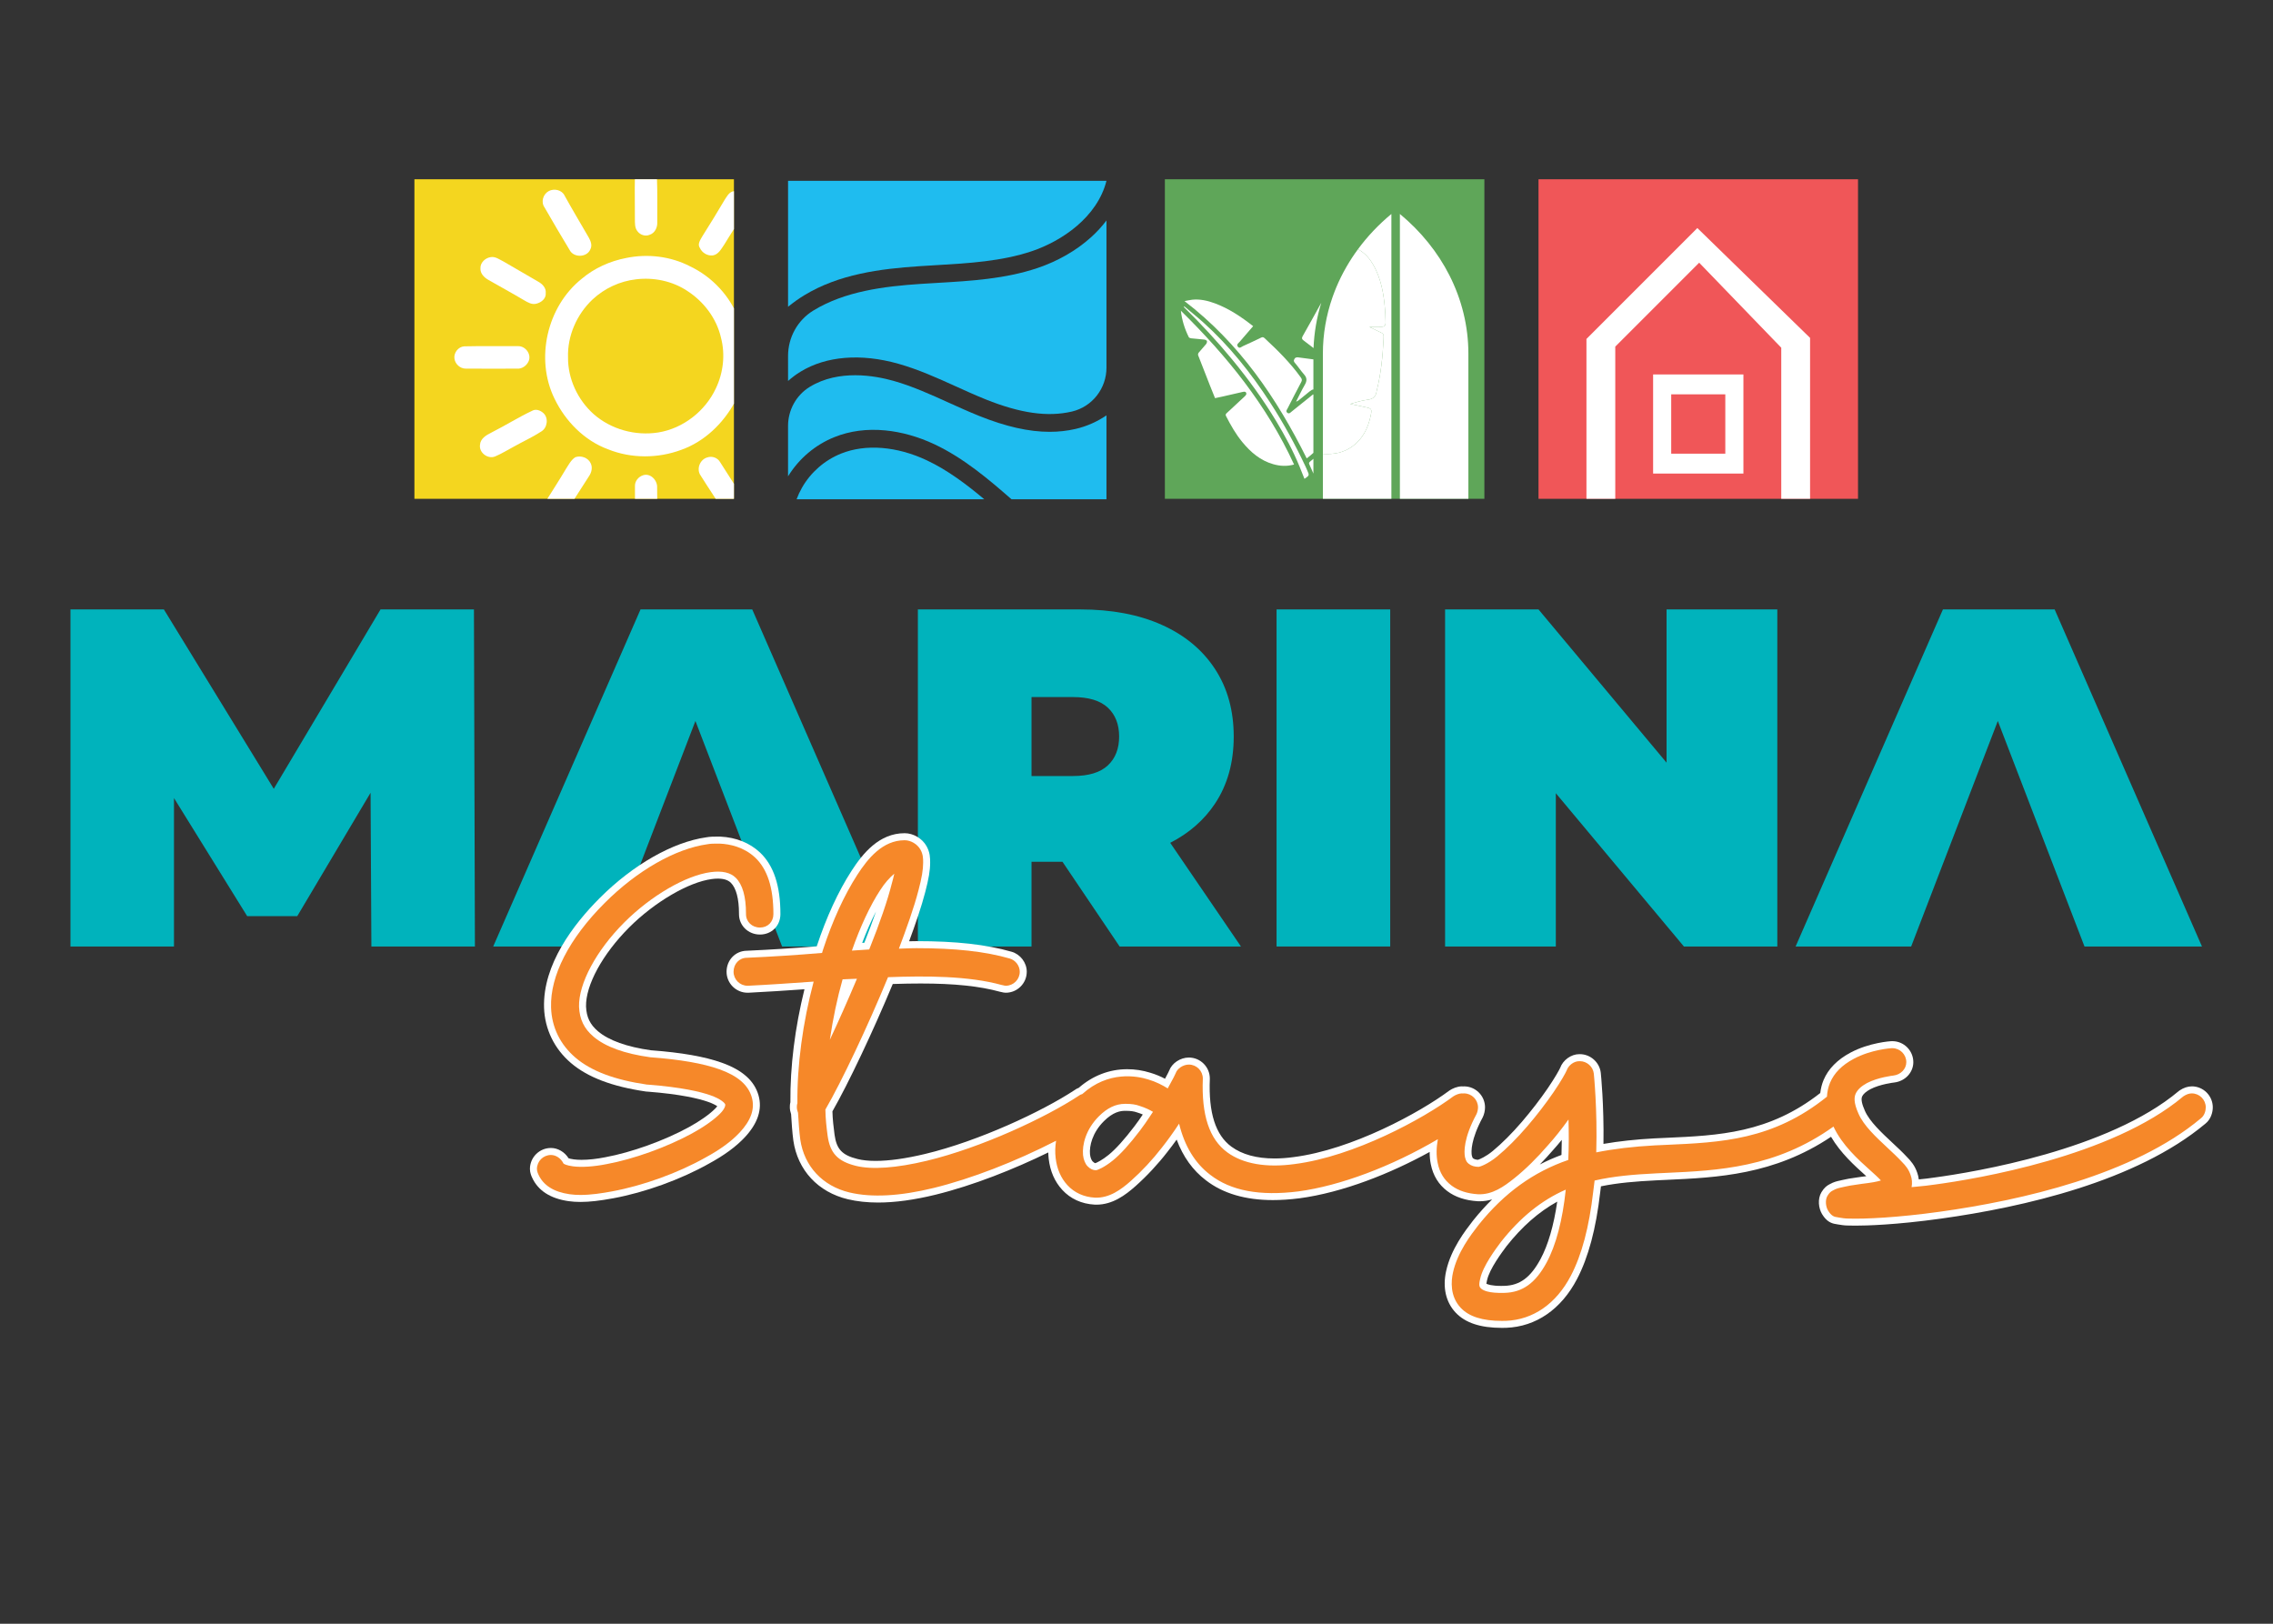 <?xml version="1.0" encoding="UTF-8" standalone="no"?>
<!-- Created with Inkscape (http://www.inkscape.org/) -->

<svg
   version="1.1"
   id="svg2"
   width="793.701"
   height="566.929"
   viewBox="0 0 793.701 566.929"
   sodipodi:docname="MARINA STAYS FINAL LOGO.ai"
   xmlns:inkscape="http://www.inkscape.org/namespaces/inkscape"
   xmlns:sodipodi="http://sodipodi.sourceforge.net/DTD/sodipodi-0.dtd"
   xmlns="http://www.w3.org/2000/svg"
   xmlns:svg="http://www.w3.org/2000/svg">
  <rect x="0" y="0" width="793.701" height="566.929" fill="#333333" stroke="none"/>
  <defs
     id="defs6">
    <clipPath
       clipPathUnits="userSpaceOnUse"
       id="clipPath24">
      <path
         d="M 0,425.197 H 595.276 V 0 H 0 Z"
         id="path22" />
    </clipPath>
    <clipPath
       clipPathUnits="userSpaceOnUse"
       id="clipPath56">
      <path
         d="m 305.143,294.651 h 83.697 v 83.697 h -83.697 z"
         id="path54" />
    </clipPath>
    <clipPath
       clipPathUnits="userSpaceOnUse"
       id="clipPath104">
      <path
         d="M 0,425.197 H 595.276 V 0 H 0 Z"
         id="path102" />
    </clipPath>
    <clipPath
       clipPathUnits="userSpaceOnUse"
       id="clipPath114">
      <path
         d="m 108.558,294.651 h 83.698 v 83.697 h -83.698 z"
         id="path112" />
    </clipPath>
    <clipPath
       clipPathUnits="userSpaceOnUse"
       id="clipPath174">
      <path
         d="M 0,425.197 H 595.276 V 0 H 0 Z"
         id="path172" />
    </clipPath>
  </defs>
  <sodipodi:namedview
     id="namedview4"
     pagecolor="#ffffff"
     bordercolor="#000000"
     borderopacity="0.25"
     inkscape:showpageshadow="2"
     inkscape:pageopacity="0.0"
     inkscape:pagecheckerboard="0"
     inkscape:deskcolor="#d1d1d1" />
  <g
     id="g8"
     inkscape:groupmode="layer"
     inkscape:label="MARINA STAYS FINAL LOGO"
     transform="matrix(1.333,0,0,-1.333,0,566.929)">
    <g
       id="g10"
       transform="translate(99.683,265.679)">
      <path
         d="M 0,0 -27.965,-46.988 -56.756,0 h -24.47 v -88.288 h 27.117 v 38.882 l 19.175,-30.936 h 13.116 l 19.208,32.323 0.213,-40.269 h 27.12 L 24.469,0 Z"
         style="fill:#00b3bc;fill-opacity:1;fill-rule:nonzero;stroke:none"
         id="path12" />
    </g>
    <g
       id="g14"
       transform="translate(167.792,265.679)">
      <path
         d="m 0,0 -38.595,-88.288 h 30.273 l 22.7,59.067 22.703,-59.067 H 67.855 L 29.26,0 Z"
         style="fill:#00b3bc;fill-opacity:1;fill-rule:nonzero;stroke:none"
         id="path16" />
    </g>
    <g
       id="g18">
      <g
         id="g20"
         clip-path="url(#clipPath24)">
        <g
           id="g26"
           transform="translate(290.2,239.95)">
          <path
             d="m 0,0 c 1.976,-1.851 2.962,-4.373 2.962,-7.567 0,-3.198 -0.986,-5.72 -2.962,-7.567 -1.976,-1.851 -5.026,-2.777 -9.145,-2.777 H -19.99 V 2.773 H -9.145 C -5.026,2.773 -1.976,1.847 0,0 m 28.061,-25.163 c 3.281,4.919 4.92,10.783 4.92,17.596 0,6.808 -1.639,12.714 -4.92,17.717 C 24.784,15.153 20.138,19 14.125,21.693 8.113,24.382 0.986,25.729 -7.252,25.729 H -49.758 V -62.56 h 29.768 v 22.198 h 8.107 L 3.091,-62.56 h 31.783 l -18.53,27.155 c 4.948,2.532 8.855,5.945 11.717,10.242"
             style="fill:#00b3bc;fill-opacity:1;fill-rule:nonzero;stroke:none"
             id="path28" />
        </g>
        <path
           d="m 334.404,177.391 h 29.768 v 88.288 h -29.768 z"
           style="fill:#00b3bc;fill-opacity:1;fill-rule:nonzero;stroke:none"
           id="path30" />
        <g
           id="g32"
           transform="translate(436.568,225.534)">
          <path
             d="M 0,0 -33.55,40.145 H -58.019 V -48.143 H -29.01 V -7.995 L 4.54,-48.143 H 29.01 V 40.145 H 0 Z"
             style="fill:#00b3bc;fill-opacity:1;fill-rule:nonzero;stroke:none"
             id="path34" />
        </g>
        <g
           id="g36"
           transform="translate(576.818,177.391)">
          <path
             d="m 0,0 -38.595,88.288 h -29.26 L -106.45,0 h 30.273 l 22.7,59.068 L -30.773,0 Z"
             style="fill:#00b3bc;fill-opacity:1;fill-rule:nonzero;stroke:none"
             id="path38" />
        </g>
        <g
           id="g40"
           transform="translate(189.082,146.949)">
          <path
             d="m 0,0 c -4.461,1.595 -10.535,2.66 -18.563,3.26 -6.269,0.87 -11.059,2.586 -13.857,4.963 -2.106,1.79 -3.018,3.689 -3.146,6.488 -0.125,5.597 4.314,13.732 11.307,20.727 6.646,6.645 15.531,11.853 21.616,12.664 0.568,0.077 1.109,0.117 1.607,0.117 1.538,0 2.684,-0.366 3.407,-1.089 C 3.764,45.737 4.5,42.95 4.5,39.07 v -0.148 c 0,-3.001 2.416,-5.351 5.499,-5.351 3.051,0 5.351,2.301 5.351,5.351 0,7.432 -1.74,12.703 -5.336,16.129 -2.7,2.531 -6.292,3.972 -10.389,4.168 -0.044,0.002 -0.875,0.003 -0.875,0.003 -0.825,0 -1.846,0 -2.833,-0.186 -8.745,-1.233 -19.163,-7.167 -27.885,-15.89 -6.859,-6.859 -14.959,-17.413 -14.594,-28.737 0.182,-5.624 2.69,-10.773 7.063,-14.5 4.381,-3.731 10.804,-6.17 19.636,-7.455 0.135,-0.02 0.271,-0.03 0.408,-0.03 h 0.039 c 8.638,-0.67 13.335,-1.813 15.755,-2.653 1.284,-0.448 2.043,-0.87 2.47,-1.163 -0.128,-0.176 -0.314,-0.4 -0.583,-0.669 -1.511,-1.511 -4.026,-3.277 -6.901,-4.844 -6.442,-3.514 -14.999,-6.592 -21.845,-7.85 -2.225,-0.445 -4.376,-0.681 -6.221,-0.681 -0.757,0 -1.438,0.04 -2.024,0.119 -0.704,0.094 -1.137,0.21 -1.377,0.291 -1.032,1.653 -2.793,2.695 -4.623,2.695 -3.032,0 -5.498,-2.467 -5.498,-5.499 0,-0.955 0.375,-1.852 0.566,-2.246 1.559,-3.42 4.777,-5.501 9.563,-6.185 0.956,-0.136 1.998,-0.206 3.097,-0.206 2.363,0 5.023,0.298 8.625,0.965 8.321,1.541 17.666,4.924 24.96,9.027 4.053,2.195 7.144,4.457 9.451,6.918 3.439,3.668 4.656,7.371 3.618,11.006 C 8.521,-4.715 5.375,-1.918 0,0"
             style="fill:#ffffff;fill-opacity:1;fill-rule:nonzero;stroke:none"
             id="path42" />
        </g>
        <g
           id="g44"
           transform="translate(225.848,178.33)">
          <path
             d="M 0,0 C 1.138,2.994 2.363,5.779 3.627,8.244 2.761,5.728 1.737,2.976 0.573,0.039 Z m 64.55,-55.531 c -1.66,-1.347 -2.982,-1.979 -3.462,-2.162 -0.192,0.035 -0.399,0.147 -0.74,0.488 -0.174,0.174 -0.565,0.849 -0.662,1.815 -0.212,2.232 0.628,5.684 3.623,8.681 2.44,2.438 4.333,2.72 5.545,2.72 h 0.295 c 1.166,0 2.126,-0.137 2.852,-0.411 0.054,-0.019 0.108,-0.038 0.163,-0.055 0.486,-0.15 0.937,-0.318 1.345,-0.491 -0.702,-1.049 -1.392,-2.057 -2.174,-3.074 -2.689,-3.528 -4.908,-5.985 -6.785,-7.511 m 112.962,-2.511 c 1.189,1.214 2.382,2.513 3.571,3.891 0.727,0.808 1.453,1.655 2.187,2.558 -0.006,-1.282 -0.03,-2.599 -0.08,-3.944 -1.957,-0.722 -3.849,-1.556 -5.678,-2.505 m 4.564,-9.73 c -0.897,-6.235 -2.402,-11.407 -4.406,-15.101 -2.588,-4.766 -5.407,-6.846 -9.444,-6.956 -0.297,-0.009 -0.581,-0.014 -0.853,-0.014 -2.474,0 -3.508,0.391 -3.858,0.576 0.016,0.158 0.057,0.414 0.154,0.803 0.01,0.036 0.018,0.072 0.025,0.109 0.612,2.933 4.002,7.454 5.076,8.888 4.068,5.159 8.453,9.018 13.306,11.695 m 166.228,30.193 c -1.059,0 -2.136,-0.359 -3.2,-1.067 -0.087,-0.059 -0.172,-0.122 -0.253,-0.19 -18.33,-15.418 -53.49,-21.196 -63.889,-22.608 -1.41,-0.222 -2.807,-0.369 -4.17,-0.5 -0.076,0.641 -0.223,1.237 -0.412,1.753 -0.635,1.874 -1.67,3.094 -2.701,4.128 -1.144,1.236 -2.453,2.456 -3.838,3.747 -2.788,2.6 -5.948,5.545 -7.166,8.329 -0.802,1.783 -1.05,3.046 -0.735,3.754 0.287,0.644 1.017,1.289 2.13,1.897 2.576,1.349 6.206,1.76 6.251,1.765 2.871,0.321 5.036,2.613 5.036,5.334 0,3.032 -2.466,5.499 -5.498,5.499 0,0 -0.259,-0.002 -0.315,-0.005 -0.23,-0.013 -5.709,-0.363 -10.64,-2.993 -3.449,-1.841 -5.821,-4.254 -7.051,-7.174 -0.453,-1.076 -0.732,-2.225 -0.876,-3.414 -13.439,-10.532 -26.556,-11.122 -40.43,-11.739 -0.996,-0.044 -1.993,-0.088 -3.009,-0.138 -4.864,-0.262 -9.266,-0.738 -13.35,-1.446 0.157,10.248 -0.661,18.228 -0.701,18.614 -0.305,2.742 -2.713,4.891 -5.482,4.891 h -0.148 c -2.137,0 -4.271,-1.538 -5.016,-3.598 -0.204,-0.466 -1.299,-2.492 -3.243,-5.333 -1.969,-2.877 -4.309,-5.915 -6.769,-8.785 -2.549,-2.972 -5.263,-5.688 -7.643,-7.648 -1.813,-1.494 -3.382,-2.153 -3.88,-2.309 -0.817,0.04 -1.161,0.315 -1.281,0.41 -0.116,0.093 -0.171,0.138 -0.329,0.75 -0.154,0.933 -0.308,4.093 2.869,9.975 0.363,0.722 0.597,1.744 0.597,2.602 0,3.033 -2.467,5.499 -5.499,5.499 -0.075,0 -0.145,-0.015 -0.219,-0.019 -0.125,0.009 -0.25,0.019 -0.377,0.019 -1.179,0 -2.461,-0.575 -3.2,-1.068 -0.041,-0.027 -0.082,-0.057 -0.122,-0.086 -7.618,-5.682 -25.404,-15.421 -40.726,-17.373 -1.74,-0.239 -3.421,-0.36 -4.997,-0.36 -4.695,0 -8.495,1.041 -11.294,3.093 -4.164,3.053 -6.013,8.852 -5.653,17.729 0.002,0.039 0.002,0.077 0.002,0.115 0,3.032 -2.466,5.499 -5.498,5.499 -2.247,0 -4.443,-1.475 -5.165,-3.452 -0.08,-0.186 -0.328,-0.721 -1.076,-2.104 -1.118,0.586 -2.405,1.148 -3.867,1.578 -1.962,0.614 -3.987,0.925 -6.017,0.925 -4.697,0 -9.059,-1.691 -12.716,-4.878 -0.387,-0.146 -0.779,-0.342 -1.134,-0.623 -8.53,-5.602 -25.052,-13.322 -39.07,-16.686 -5.058,-1.215 -9.439,-1.83 -13.021,-1.83 -1.831,0 -3.421,0.165 -4.724,0.491 -4.027,1.007 -5.49,2.555 -6.018,6.357 -0.263,1.972 -0.508,4.066 -0.558,6.131 4.149,7.232 10.594,20.839 15.804,33.354 2.683,0.088 5.085,0.131 7.3,0.131 8.835,0 15.447,-0.689 20.809,-2.168 0.124,-0.034 0.25,-0.06 0.378,-0.077 l 0.059,-0.015 c 0.283,-0.07 0.635,-0.158 1.058,-0.158 3.032,0 5.498,2.466 5.498,5.498 0,2.379 -1.674,4.583 -3.98,5.242 -6.622,1.892 -14.536,2.773 -24.904,2.773 -0.655,0 -1.296,-0.014 -1.931,-0.033 1.631,4.412 3.225,9.019 4.228,12.907 0.907,3.449 1.278,5.673 1.278,7.677 0,1.193 0,2.677 -0.966,4.366 -1.145,2.006 -3.443,3.353 -5.718,3.353 -6.676,0 -10.948,-5.279 -13.924,-9.879 -3.449,-5.329 -6.593,-12.157 -9.096,-19.747 -5.972,-0.494 -12.134,-0.883 -18.348,-1.161 -2.965,-0.039 -5.277,-2.44 -5.277,-5.498 0,-3.032 2.467,-5.498 5.499,-5.498 0,0 0.24,10e-4 0.286,0.003 4.789,0.234 9.723,0.563 14.618,0.907 -2.497,-10.128 -3.763,-20.274 -3.683,-29.595 -0.143,-0.558 -0.143,-1.037 -0.143,-1.339 0,-0.572 0.143,-1.241 0.329,-1.796 0.143,-2.304 0.293,-4.684 0.589,-6.902 1.132,-7.766 6.473,-13.514 14.285,-15.373 2.4,-0.571 5.068,-0.861 7.931,-0.86 4.416,0 9.467,0.689 15.011,2.049 9.965,2.444 20.651,6.72 29.554,11.072 0.013,-0.567 0.044,-1.133 0.112,-1.694 0.379,-3.225 1.569,-5.949 3.538,-8.096 2.152,-2.349 5.072,-3.689 8.473,-3.877 0.162,-0.007 0.322,-0.011 0.482,-0.011 4.218,0 7.555,2.461 10.263,4.869 2.969,2.64 5.857,5.741 8.334,8.946 0.831,1.052 1.64,2.129 2.426,3.226 1.678,-4.493 4.248,-8.068 7.674,-10.666 4.43,-3.434 10.328,-5.176 17.528,-5.176 2.151,0 4.475,0.155 6.934,0.462 11.448,1.533 23.911,6.507 34.138,12.146 0.004,-1.115 0.09,-2.197 0.304,-3.232 0.592,-2.958 2.05,-5.326 4.335,-7.04 2.066,-1.549 4.72,-2.435 7.937,-2.636 0.17,-0.008 0.339,-0.011 0.506,-0.011 1.16,0 2.247,0.178 3.275,0.488 -1.679,-1.653 -3.298,-3.448 -4.863,-5.39 l -0.298,-0.383 c -1.83,-2.359 -5.64,-7.266 -6.883,-13.015 -0.951,-4.275 -0.071,-8.126 2.475,-10.842 2.536,-2.705 6.503,-4.02 12.128,-4.02 0.368,0 0.743,0.006 1.152,0.018 7.8,0.306 14.382,4.839 18.533,12.766 2.98,5.69 4.969,13.131 6.074,22.722 l 0.197,1.573 c 4.451,0.912 9.117,1.297 14.594,1.571 l 2.592,0.12 c 13.283,0.605 28.174,1.285 43.084,11.278 2.509,-4.264 6.183,-7.575 8.984,-10.085 0.087,-0.079 0.173,-0.156 0.258,-0.233 -0.463,-0.062 -0.924,-0.119 -1.36,-0.17 -0.033,-0.004 -0.066,-0.009 -0.1,-0.013 -0.504,-0.079 -0.967,-0.145 -1.397,-0.207 -1.281,-0.187 -2.292,-0.333 -3.299,-0.585 -0.266,-0.067 -0.498,-0.116 -0.711,-0.162 -0.802,-0.17 -1.633,-0.348 -2.755,-0.978 -0.67,-0.345 -1.39,-0.848 -2.127,-2.076 -1.078,-1.8 -0.742,-4.244 0.149,-5.73 1.228,-2.046 2.586,-2.487 3.692,-2.629 0.065,-0.015 0.132,-0.029 0.198,-0.04 l 0.294,-0.05 c 0.822,-0.139 1.671,-0.283 2.723,-0.283 h 0.017 c 0.561,-0.018 1.184,-0.028 1.866,-0.028 2.744,0 10.41,0.178 22.301,1.83 21.673,3.01 51.285,9.769 69.323,24.871 1.433,1.124 1.946,2.941 1.946,4.282 0,3.033 -2.467,5.499 -5.499,5.499"
             style="fill:#ffffff;fill-opacity:1;fill-rule:nonzero;stroke:none"
             id="path46" />
        </g>
        <path
           d="m 388.841,294.651 h -83.697 v 83.697 h 83.697 z"
           style="fill:#5fa659;fill-opacity:1;fill-rule:nonzero;stroke:none"
           id="path48" />
      </g>
    </g>
    <g
       id="g50">
      <g
         id="g52"
         clip-path="url(#clipPath56)">
        <g
           id="g58"
           transform="translate(358.727,339.651)">
          <path
             d="M 0,0 C 0.836,-0.399 1.676,-0.797 2.512,-1.196 3.782,-1.801 3.778,-1.801 3.708,-3.2 3.477,-7.728 3.024,-12.229 1.926,-16.644 c -0.012,-0.047 -0.027,-0.09 -0.035,-0.137 -0.172,-1.324 -0.82,-2.063 -2.239,-2.25 -1.578,-0.207 -3.129,-0.649 -4.708,-1.122 1.27,-0.265 2.536,-0.539 3.806,-0.801 1.891,-0.39 1.969,-0.476 1.555,-2.402 -0.68,-3.165 -2.063,-5.92 -4.736,-7.893 -2.332,-1.719 -4.973,-2.164 -7.759,-1.977 v 26.268 c 0,5.047 0.863,10.005 2.512,14.733 0.133,0.387 0.274,0.778 0.422,1.16 0.02,-0.003 0.043,-0.003 0.067,-0.003 -0.016,0.023 -0.032,0.043 -0.043,0.066 0.164,0.441 0.34,0.879 0.519,1.313 0.766,1.84 1.653,3.641 2.661,5.388 v 0.003 c 0.461,0.801 0.945,1.595 1.453,2.372 0.016,0.024 0.032,0.047 0.047,0.07 v 0.004 c 0.496,0.754 1.016,1.501 1.555,2.231 0.106,-0.058 0.219,-0.125 0.34,-0.195 2.133,-1.266 3.434,-3.227 4.439,-5.415 C 3.43,11.174 3.923,7.33 4.165,3.438 4.208,2.719 4.227,2 4.239,1.285 4.251,0.344 3.946,0.043 2.985,0.059 2.008,0.078 1.031,0.113 0,0"
             style="fill:#ffffff;fill-opacity:1;fill-rule:nonzero;stroke:none"
             id="path60" />
        </g>
        <g
           id="g62"
           transform="translate(349.537,348.583)">
          <path
             d="m 0,0 c -0.023,0 -0.047,0 -0.066,0.004 0.003,0.023 0.011,0.043 0.023,0.062 C -0.031,0.043 -0.016,0.023 0,0"
             style="fill:#ffffff;fill-opacity:1;fill-rule:nonzero;stroke:none"
             id="path64" />
        </g>
        <g
           id="g66"
           transform="translate(364.482,369.259)">
          <path
             d="m 0,0 v -86.389 c -6.294,1.965 -12.299,4.571 -17.945,7.748 v 15.808 c 2.786,-0.188 5.427,0.257 7.759,1.977 2.673,1.973 4.056,4.727 4.736,7.892 0.414,1.926 0.336,2.012 -1.555,2.403 -1.27,0.261 -2.536,0.535 -3.806,0.801 1.579,0.472 3.13,0.914 4.708,1.121 1.418,0.188 2.067,0.926 2.239,2.25 0.008,0.047 0.023,0.09 0.035,0.137 1.098,4.415 1.551,8.916 1.782,13.444 0.07,1.399 0.074,1.399 -1.196,2.005 -0.836,0.398 -1.676,0.797 -2.512,1.195 1.031,0.114 2.008,0.078 2.985,0.059 0.961,-0.016 1.266,0.285 1.254,1.227 -0.012,0.715 -0.031,1.434 -0.074,2.152 -0.242,3.892 -0.735,7.736 -2.384,11.331 -1.004,2.188 -2.305,4.149 -4.438,5.415 -0.121,0.07 -0.234,0.137 -0.34,0.196 C -6.286,-5.88 -3.356,-2.778 0,0"
             style="fill:#ffffff;fill-opacity:1;fill-rule:nonzero;stroke:none"
             id="path68" />
        </g>
        <g
           id="g70"
           transform="translate(326.103,321.519)">
          <path
             d="M 0,0 C 0.18,0.168 0.391,0.43 0.383,0.641 0.359,1.188 -0.031,1.254 -0.5,1.145 -2.321,0.723 -4.145,0.305 -5.97,-0.109 -6.552,-0.242 -7.138,-0.359 -7.818,-0.5 -8.26,0.602 -8.701,1.68 -9.131,2.762 c -1.043,2.653 -2.09,5.306 -3.114,7.967 -0.07,0.187 0.012,0.516 0.145,0.68 0.621,0.761 1.305,1.469 1.922,2.231 0.168,0.21 0.301,0.574 0.238,0.812 -0.05,0.18 -0.425,0.356 -0.672,0.383 -1.14,0.137 -2.289,0.207 -3.43,0.332 -0.23,0.024 -0.566,0.133 -0.652,0.305 -1.079,2.18 -1.798,4.474 -2.075,6.923 12.018,-11.811 22.516,-24.728 29.654,-40.282 -1.933,-0.535 -3.703,-0.41 -5.454,0.086 -3.391,0.962 -5.927,3.15 -8.111,5.806 -1.715,2.083 -3.036,4.411 -4.262,6.802 -0.219,0.422 0.003,0.606 0.254,0.841 C -3.122,-2.907 -1.551,-1.461 0,0"
             style="fill:#ffffff;fill-opacity:1;fill-rule:nonzero;stroke:none"
             id="path72" />
        </g>
        <g
           id="g74"
           transform="translate(340.438,303.065)">
          <path
             d="m 0,0 c -1.7,4.153 -3.817,8.095 -6.13,11.932 -3.431,5.685 -7.33,11.042 -11.549,16.168 -3.904,4.735 -8.069,9.228 -12.452,13.522 -0.067,0.066 -0.129,0.137 -0.192,0.207 0.039,0.055 0.078,0.113 0.117,0.168 1.677,-1.418 3.4,-2.79 5.033,-4.263 C -18.367,31.608 -12.721,24.505 -7.74,16.843 -4.224,11.436 -1.156,5.786 1.594,-0.043 1.739,-0.348 1.864,-0.66 1.996,-0.965 2.583,-2.282 2.583,-2.282 1.274,-3.18 0.844,-2.11 0.43,-1.051 0,0"
             style="fill:#ffffff;fill-opacity:1;fill-rule:nonzero;stroke:none"
             id="path76" />
        </g>
        <g
           id="g78"
           transform="translate(344.052,331.173)">
          <path
             d="m 0,0 v -7.881 c -0.285,-0.007 -0.598,-0.191 -1.035,-0.543 -0.93,-0.754 -1.856,-1.512 -2.786,-2.266 -0.199,-0.16 -0.418,-0.301 -0.719,-0.375 0.754,1.465 1.453,2.962 2.278,4.384 0.582,1 0.637,1.813 -0.172,2.723 -0.871,0.981 -1.594,2.098 -2.454,3.091 -0.398,0.465 -0.191,0.824 0.035,1.148 0.129,0.18 0.508,0.286 0.751,0.258 C -2.731,0.371 -1.367,0.184 0,0"
             style="fill:#ffffff;fill-opacity:1;fill-rule:nonzero;stroke:none"
             id="path80" />
        </g>
        <g
           id="g82"
           transform="translate(344.052,321.917)">
          <path
             d="m 0,0 v -15.218 c -0.52,-0.5 -1.106,-0.988 -1.754,-1.457 -7.869,15.812 -17.621,30.162 -32.007,41.192 0.774,0.14 1.399,0.305 2.036,0.367 2.051,0.207 4.008,-0.246 5.911,-0.949 3.684,-1.364 6.896,-3.525 10.026,-5.978 -1.188,-1.375 -2.356,-2.704 -3.493,-4.056 -0.309,-0.371 -0.961,-0.715 -0.508,-1.32 0.445,-0.594 0.934,-0.032 1.34,0.152 1.598,0.707 3.176,1.461 4.751,2.223 0.355,0.172 0.586,0.153 0.883,-0.121 3.45,-3.192 6.782,-6.493 9.533,-10.338 0.285,-0.398 0.348,-0.692 0.106,-1.153 -1.216,-2.285 -2.392,-4.594 -3.571,-6.903 -0.184,-0.364 -0.567,-0.778 -0.098,-1.157 0.492,-0.398 0.84,0.055 1.18,0.328 1.852,1.481 3.696,2.97 5.579,4.482 C -0.055,0.063 -0.027,0.031 0,0"
             style="fill:#ffffff;fill-opacity:1;fill-rule:nonzero;stroke:none"
             id="path84" />
        </g>
        <g
           id="g86"
           transform="translate(343.212,304.429)">
          <path
             d="M 0,0 C 0.285,0.227 0.566,0.457 0.84,0.703 V -3.176 C 0.492,-2.395 0.18,-1.594 -0.199,-0.828 -0.391,-0.449 -0.328,-0.258 0,0"
             style="fill:#ffffff;fill-opacity:1;fill-rule:nonzero;stroke:none"
             id="path88" />
        </g>
        <g
           id="g90"
           transform="translate(346.115,345.996)">
          <path
             d="m 0,0 c -1.18,-3.845 -1.868,-7.826 -2.028,-11.866 -0.867,0.676 -1.738,1.344 -2.614,2.005 -0.453,0.339 -0.523,0.601 -0.238,1.105 C -3.235,-5.849 -1.602,-2.93 0,0"
             style="fill:#ffffff;fill-opacity:1;fill-rule:nonzero;stroke:none"
             id="path92" />
        </g>
        <g
           id="g94"
           transform="translate(384.65,332.693)">
          <path
             d="m 0,0 v -53.761 c -6.169,0.516 -12.167,1.625 -17.941,3.274 V 36.566 C -12.409,31.983 -8.029,26.521 -4.982,20.532 -1.735,14.144 0,7.158 0,0"
             style="fill:#ffffff;fill-opacity:1;fill-rule:nonzero;stroke:none"
             id="path96" />
        </g>
      </g>
    </g>
    <g
       id="g98">
      <g
         id="g100"
         clip-path="url(#clipPath104)">
        <path
           d="m 192.256,294.651 h -83.697 v 83.697 h 83.697 z"
           style="fill:#f4d61f;fill-opacity:1;fill-rule:nonzero;stroke:none"
           id="path106" />
      </g>
    </g>
    <g
       id="g108">
      <g
         id="g110"
         clip-path="url(#clipPath114)">
        <g
           id="g116"
           transform="translate(167.934,381.255)">
          <path
             d="m 0,0 c 1.793,1.003 4.053,-0.562 4.157,-2.502 0.155,-3.88 0.06,-7.765 0.082,-11.65 0.082,-1.361 -0.618,-2.851 -1.983,-3.292 -1.098,-0.497 -2.437,-0.069 -3.155,0.86 -0.795,0.911 -0.708,2.19 -0.721,3.314 0.021,3.608 -0.082,7.212 0,10.82 C -1.625,-1.4 -0.946,-0.428 0,0"
             style="fill:#ffffff;fill-opacity:1;fill-rule:nonzero;stroke:none"
             id="path118" />
        </g>
        <g
           id="g120"
           transform="translate(187.534,323.595)">
          <path
             d="m 0,0 c -2.787,-5.972 -8.573,-10.518 -15.107,-11.568 -5.984,-0.946 -12.371,0.8 -16.93,4.818 -4.156,3.721 -6.749,9.226 -6.697,14.835 -0.186,5.665 2.299,11.291 6.404,15.167 3.115,2.925 7.186,4.818 11.442,5.297 4.61,0.549 9.459,-0.436 13.352,-3.016 C -3.189,22.738 0.186,18.317 1.335,13.236 2.489,8.854 1.94,4.083 0,0 m 6.071,17.92 c -2.238,6.127 -6.961,11.23 -12.842,14.03 -5.103,2.632 -11.092,3.345 -16.697,2.191 -4.265,-0.817 -8.365,-2.649 -11.688,-5.462 -9.083,-7.264 -12.246,-20.94 -7.113,-31.406 2.852,-5.898 7.795,-10.954 14.005,-13.244 6.101,-2.463 13.11,-2.424 19.255,-0.125 6.019,2.156 10.893,6.87 13.935,12.423 3.401,6.598 3.85,14.674 1.145,21.593"
             style="fill:#ffffff;fill-opacity:1;fill-rule:nonzero;stroke:none"
             id="path122" />
        </g>
        <g
           id="g124"
           transform="translate(121.65,334.588)">
          <path
             d="M 0,0 C 4.706,0.112 9.416,0.026 14.126,0.048 16.031,0.06 17.613,-2.083 16.831,-3.885 16.312,-5.082 15.055,-5.972 13.719,-5.842 9.269,-5.868 4.814,-5.846 0.363,-5.838 -1.098,-5.859 -2.428,-4.645 -2.606,-3.215 -2.83,-1.681 -1.569,-0.061 0,0"
             style="fill:#ffffff;fill-opacity:1;fill-rule:nonzero;stroke:none"
             id="path126" />
        </g>
        <g
           id="g128"
           transform="translate(168.396,300.801)">
          <path
             d="m 0,0 c 1.962,0.709 3.854,-1.305 3.742,-3.211 0.061,-4.334 0.086,-8.668 0.026,-13.002 -0.104,-1.819 -2.139,-3.249 -3.88,-2.536 -1.236,0.393 -1.984,1.681 -1.915,2.942 -0.021,4.339 -0.051,8.673 -0.039,13.011 C -2.104,-1.53 -1.167,-0.398 0,0"
             style="fill:#ffffff;fill-opacity:1;fill-rule:nonzero;stroke:none"
             id="path130" />
        </g>
        <g
           id="g132"
           transform="translate(143.727,375.24)">
          <path
             d="m 0,0 c 1.413,0.769 3.466,0.341 4.178,-1.188 2.044,-3.712 4.239,-7.333 6.348,-11.01 0.519,-0.921 0.934,-2.062 0.38,-3.073 -0.898,-2.147 -4.373,-2.216 -5.418,-0.147 -2.239,3.686 -4.412,7.411 -6.564,11.144 C -2.087,-2.856 -1.478,-0.812 0,0"
             style="fill:#ffffff;fill-opacity:1;fill-rule:nonzero;stroke:none"
             id="path134" />
        </g>
        <g
           id="g136"
           transform="translate(128.595,357.965)">
          <path
             d="m 0,0 c 1.232,0.173 2.273,-0.657 3.319,-1.167 3.007,-1.754 6.028,-3.491 9.035,-5.246 1.102,-0.6 2.156,-1.646 2.009,-3.011 0.139,-1.431 -1.166,-2.476 -2.432,-2.774 -1.159,-0.346 -2.252,0.328 -3.215,0.877 -3.068,1.841 -6.227,3.53 -9.33,5.323 -1.119,0.618 -2.203,1.673 -2.126,3.06 C -2.804,-1.413 -1.435,-0.19 0,0"
             style="fill:#ffffff;fill-opacity:1;fill-rule:nonzero;stroke:none"
             id="path138" />
        </g>
        <g
           id="g140"
           transform="translate(207.714,357.416)">
          <path
             d="M 0,0 C 1.569,1.05 4.088,0.315 4.576,-1.586 5.112,-3.215 4.019,-4.904 2.545,-5.574 -1.033,-7.45 -4.567,-9.403 -8.115,-11.33 c -1.802,-1.171 -4.446,0.307 -4.364,2.463 -0.19,1.595 1.205,2.692 2.463,3.349 C -6.646,-3.738 -3.388,-1.75 0,0"
             style="fill:#ffffff;fill-opacity:1;fill-rule:nonzero;stroke:none"
             id="path142" />
        </g>
        <g
           id="g144"
           transform="translate(201.617,334.518)">
          <path
             d="m 0,0 c 4.697,0.281 9.433,0.29 14.147,0.238 1.811,0.073 3.587,-1.5 3.284,-3.384 C 17.211,-4.68 15.66,-5.846 14.13,-5.769 9.541,-5.743 4.943,-5.825 0.363,-5.708 -2.437,-5.224 -2.83,-0.765 0,0"
             style="fill:#ffffff;fill-opacity:1;fill-rule:nonzero;stroke:none"
             id="path146" />
        </g>
        <g
           id="g148"
           transform="translate(139.423,317.718)">
          <path
             d="m 0,0 c 0.972,0.557 2.161,0.082 2.925,-0.618 1.392,-1.27 1.059,-3.846 -0.54,-4.805 -2.312,-1.508 -4.839,-2.644 -7.242,-3.997 -1.629,-0.869 -3.202,-1.854 -4.904,-2.567 -1.897,-0.739 -4.218,1.007 -3.924,3.051 0.087,1.651 1.651,2.554 2.964,3.206 C -7.104,-3.902 -3.664,-1.737 0,0"
             style="fill:#ffffff;fill-opacity:1;fill-rule:nonzero;stroke:none"
             id="path150" />
        </g>
        <g
           id="g152"
           transform="translate(196.885,317.709)">
          <path
             d="m 0,0 c 1.257,0.64 2.493,-0.268 3.599,-0.804 3.418,-1.914 6.867,-3.772 10.25,-5.751 1.357,-0.722 2.07,-2.502 1.37,-3.919 -0.657,-1.733 -2.986,-2.278 -4.498,-1.34 -3.233,1.806 -6.499,3.552 -9.74,5.341 -1.05,0.605 -2.264,1.27 -2.649,2.502 C -2.182,-2.485 -1.474,-0.618 0,0"
             style="fill:#ffffff;fill-opacity:1;fill-rule:nonzero;stroke:none"
             id="path154" />
        </g>
        <g
           id="g156"
           transform="translate(150.684,305.537)">
          <path
             d="m 0,0 c 1.508,0.553 3.414,-0.117 4.075,-1.625 0.505,-1.089 0.203,-2.355 -0.45,-3.31 -2.285,-3.595 -4.584,-7.181 -6.9,-10.755 -0.921,-1.56 -3.349,-1.56 -4.52,-0.302 -1.098,0.95 -1.115,2.683 -0.316,3.824 1.889,3.007 3.82,5.985 5.631,9.035 C -1.75,-2.027 -1.141,-0.748 0,0"
             style="fill:#ffffff;fill-opacity:1;fill-rule:nonzero;stroke:none"
             id="path158" />
        </g>
        <g
           id="g160"
           transform="translate(185.27,305.485)">
          <path
             d="m 0,0 c 1.27,0.454 2.735,-0.078 3.392,-1.266 2.338,-3.587 4.58,-7.242 6.901,-10.842 1.141,-1.56 0.393,-4.04 -1.491,-4.576 -1.314,-0.419 -2.886,0 -3.565,1.258 -2.333,3.565 -4.714,7.099 -6.978,10.703 C -2.912,-3.068 -1.932,-0.527 0,0"
             style="fill:#ffffff;fill-opacity:1;fill-rule:nonzero;stroke:none"
             id="path162" />
        </g>
        <g
           id="g164"
           transform="translate(191.734,375.089)">
          <path
             d="M 0,0 C 1.486,0.575 3.444,-0.039 3.98,-1.638 4.675,-3.02 3.794,-4.472 3.111,-5.665 c -1.689,-2.77 -3.487,-5.47 -5.163,-8.249 -0.765,-1.097 -1.478,-2.519 -2.935,-2.77 -1.417,-0.173 -2.817,0.666 -3.409,1.949 -0.726,1.029 0.164,2.174 0.661,3.085 2.027,3.176 3.971,6.408 5.899,9.645 C -1.327,-1.266 -0.873,-0.367 0,0"
             style="fill:#ffffff;fill-opacity:1;fill-rule:nonzero;stroke:none"
             id="path166" />
        </g>
      </g>
    </g>
    <g
       id="g168">
      <g
         id="g170"
         clip-path="url(#clipPath174)">
        <g
           id="g176"
           transform="translate(210.688,347.968)">
          <path
             d="m 0,0 c 9.089,5.532 19.889,6.93 30.206,7.616 1.5,0.1 3.025,0.189 4.5,0.276 8.366,0.49 17.017,0.997 24.893,3.65 7.866,2.649 17.135,8.882 19.561,18.43 H -4.253 V -3.02 C -2.903,-1.914 -1.481,-0.902 0,0"
             style="fill:#1fbcef;fill-opacity:1;fill-rule:nonzero;stroke:none"
             id="path178" />
        </g>
        <g
           id="g180"
           transform="translate(235.317,330.028)">
          <path
             d="m 0,0 c 5.274,-1.487 10.273,-3.752 15.108,-5.944 2.548,-1.154 5.183,-2.349 7.794,-3.397 9.055,-3.634 16.206,-4.649 22.504,-3.195 0.032,0.007 0.065,0.015 0.097,0.022 5.306,1.258 9.027,6.039 9.027,11.492 V 37.531 C 53.356,35.972 51.998,34.491 50.468,33.113 46.616,29.642 41.77,26.861 36.456,25.071 27.989,22.22 19.021,21.694 10.349,21.186 8.883,21.1 7.367,21.011 5.886,20.913 c -9.727,-0.647 -19.862,-1.937 -28.095,-6.948 -0.025,-0.015 -0.049,-0.03 -0.073,-0.045 -4.122,-2.524 -6.6,-7.044 -6.6,-11.877 V -4.51 c 1.021,0.91 2.122,1.731 3.295,2.447 C -18.878,2.027 -9.791,2.76 0,0"
             style="fill:#1fbcef;fill-opacity:1;fill-rule:nonzero;stroke:none"
             id="path182" />
        </g>
        <g
           id="g184"
           transform="translate(281.77,312.957)">
          <path
             d="m 0,0 c -2.189,-0.505 -4.449,-0.76 -6.809,-0.76 -5.477,-0.001 -11.5,1.372 -18.475,4.171 -2.707,1.086 -5.389,2.302 -7.983,3.477 -4.677,2.12 -9.514,4.312 -14.449,5.704 -4.941,1.393 -14.357,3.043 -21.901,-1.558 -0.023,-0.014 -0.046,-0.028 -0.069,-0.042 -3.532,-2.176 -5.649,-6.063 -5.649,-10.212 v -13.201 c 2.831,4.626 7.122,8.262 12.165,10.284 4.041,1.621 8.524,2.209 13.325,1.746 4.233,-0.407 8.679,-1.662 12.857,-3.629 7.723,-3.634 14.337,-9.3 20.193,-14.409 H 8.077 V 3.55 C 5.632,1.888 2.872,0.663 0,0"
             style="fill:#1fbcef;fill-opacity:1;fill-rule:nonzero;stroke:none"
             id="path186" />
        </g>
        <g
           id="g188"
           transform="translate(220.332,306.501)">
          <path
             d="m 0,0 c -4.319,-1.732 -7.963,-4.914 -10.261,-8.959 -0.55,-0.968 -1.017,-1.977 -1.401,-3.014 H 37.505 C 32.937,-8.136 27.938,-4.348 22.468,-1.774 14.605,1.926 6.416,2.573 0,0"
             style="fill:#1fbcef;fill-opacity:1;fill-rule:nonzero;stroke:none"
             id="path190" />
        </g>
        <path
           d="M 486.717,294.651 H 403.02 v 83.697 h 83.697 z"
           style="fill:#f05658;fill-opacity:1;fill-rule:nonzero;stroke:none"
           id="path192" />
        <g
           id="g194"
           transform="translate(466.61,294.651)">
          <path
             d="M 0,0 V 39.578 L -21.503,61.842 -43.482,39.863 V 0 h -7.549 V 41.869 L -21.979,70.921 7.549,42.15 V 0 Z"
             style="fill:#ffffff;fill-opacity:1;fill-rule:nonzero;stroke:none"
             id="path196" />
        </g>
        <path
           d="m 451.954,306.47 h -14.172 v 15.55 h 14.172 z m -18.914,-5.204 h 23.657 v 25.957 H 433.04 Z"
           style="fill:#ffffff;fill-opacity:1;fill-rule:nonzero;stroke:none"
           id="path198" />
        <g
           id="g200"
           transform="translate(188.464,145.221)">
          <path
             d="m 0,0 c -4.321,1.543 -10.266,2.578 -18.109,3.157 -6.754,0.926 -11.761,2.742 -14.882,5.395 -2.471,2.101 -3.641,4.528 -3.793,7.845 -0.134,6.073 4.515,14.734 11.845,22.065 7.014,7.014 16.121,12.312 22.666,13.185 2.957,0.402 5.164,-0.099 6.558,-1.493 1.77,-1.77 2.667,-4.918 2.667,-9.357 v -0.148 c 0,-2.004 1.575,-3.516 3.664,-3.516 2.038,0 3.517,1.478 3.517,3.516 0,6.904 -1.554,11.74 -4.757,14.79 -3.003,2.816 -6.672,3.552 -9.269,3.675 h -0.739 c -0.77,0 -1.728,0 -2.505,-0.157 -8.379,-1.156 -18.441,-6.905 -26.916,-15.381 -9.334,-9.333 -14.326,-19.057 -14.058,-27.381 0.167,-5.175 2.387,-9.726 6.42,-13.162 4.11,-3.502 10.23,-5.804 18.709,-7.037 l 0.072,-0.01 0.144,0.003 c 8.906,-0.686 13.794,-1.879 16.325,-2.76 2.916,-1.014 3.851,-2.108 3.947,-2.407 0.081,-0.323 -0.115,-1.204 -1.365,-2.454 -1.629,-1.629 -4.297,-3.508 -7.321,-5.157 -6.6,-3.6 -15.371,-6.754 -22.362,-8.038 -3.358,-0.672 -6.583,-0.885 -8.849,-0.582 -1.621,0.217 -2.305,0.584 -2.467,0.736 l -0.027,0.052 c -0.662,1.325 -1.943,2.182 -3.262,2.182 -2.021,0 -3.665,-1.644 -3.665,-3.665 0,-0.647 0.335,-1.349 0.384,-1.446 1.277,-2.837 4.026,-4.576 8.171,-5.168 0.922,-0.132 1.88,-0.188 2.856,-0.188 2.763,0 5.67,0.452 8.273,0.934 8.132,1.507 17.267,4.813 24.42,8.837 3.876,2.1 6.815,4.245 8.985,6.56 3.01,3.21 4.054,6.234 3.193,9.247 C 7.548,-4.103 4.778,-1.707 0,0"
             style="fill:#f68829;fill-opacity:1;fill-rule:nonzero;stroke:none"
             id="path202" />
        </g>
        <g
           id="g204"
           transform="translate(224.478,168.943)">
          <path
             d="m 0,0 c -2.442,-5.79 -4.875,-11.271 -7.097,-15.997 0.798,5.477 1.943,10.931 3.337,15.838 0.78,0.045 1.542,0.073 2.305,0.101 C -0.972,-0.04 -0.488,-0.022 0,0 M 9.784,27.517 C 9.614,26.72 9.405,25.885 9.156,25.014 8.049,20.584 5.999,14.598 3.217,7.67 L -1.319,7.368 c 2.185,6.261 4.789,11.837 7.398,15.819 l 0.007,0.011 c 1.215,1.91 2.536,3.344 3.698,4.319 M 67.075,-47.57 c -2.276,-1.848 -4.064,-2.554 -4.402,-2.588 -0.862,0 -1.515,0.301 -2.253,1.04 -0.606,0.605 -1.074,1.761 -1.192,2.939 -0.252,2.648 0.706,6.705 4.152,10.151 2.193,2.194 4.431,3.259 6.842,3.259 h 0.296 c 1.405,0 2.548,-0.172 3.554,-0.548 1.504,-0.462 2.697,-1.075 3.48,-1.544 -0.245,-0.363 -0.488,-0.727 -0.73,-1.091 -0.831,-1.247 -1.691,-2.536 -2.656,-3.791 l -0.003,-0.004 c -2.778,-3.645 -5.096,-6.204 -7.088,-7.823 m 118.606,-7.67 c -0.827,-7.972 -2.564,-14.579 -5.031,-19.123 -2.902,-5.346 -6.292,-7.787 -10.995,-7.914 -4.238,-0.139 -5.712,0.683 -6.216,1.188 -0.348,0.348 -0.602,0.773 -0.172,2.493 0.694,3.333 4.145,7.935 5.43,9.65 5.075,6.436 10.645,10.934 16.984,13.706 m 163.991,25.211 c -0.691,0 -1.425,-0.255 -2.182,-0.759 l -0.09,-0.067 c -18.708,-15.736 -54.3,-21.592 -64.784,-23.016 -1.754,-0.276 -3.461,-0.437 -5.113,-0.593 -0.412,-0.039 -0.821,-0.077 -1.227,-0.117 0.2,1.031 0.12,2.154 -0.252,3.147 -0.493,1.477 -1.281,2.467 -2.286,3.47 -1.107,1.199 -2.405,2.41 -3.78,3.691 -3.061,2.854 -6.226,5.804 -7.588,8.918 -1.386,3.079 -1.085,4.472 -0.738,5.252 0.46,1.035 1.431,1.945 2.954,2.777 2.897,1.517 6.856,1.959 6.899,1.964 1.942,0.216 3.406,1.725 3.406,3.51 0,2.02 -1.643,3.664 -3.664,3.664 l -0.206,-0.002 c -0.215,-0.012 -5.305,-0.336 -9.885,-2.78 -3.111,-1.659 -5.147,-3.709 -6.224,-6.267 -0.464,-1.102 -0.736,-2.33 -0.809,-3.657 -14.121,-11.375 -27.716,-11.977 -42.109,-12.617 -0.993,-0.044 -1.987,-0.088 -2.989,-0.136 -5.677,-0.307 -10.709,-0.908 -15.334,-1.832 0.326,11.214 -0.629,20.526 -0.64,20.629 -0.202,1.827 -1.809,3.258 -3.657,3.258 h -0.148 c -1.564,0 -2.914,-1.251 -3.297,-2.405 -0.23,-0.576 -1.478,-2.847 -3.449,-5.727 -2.006,-2.931 -4.389,-6.023 -6.891,-8.943 -2.614,-3.05 -5.409,-5.845 -7.869,-7.871 -2.393,-1.97 -4.481,-2.701 -4.84,-2.732 -1.083,0 -1.944,0.267 -2.632,0.817 -0.488,0.39 -0.71,0.725 -0.974,1.771 -0.235,1.256 -0.413,4.857 3.019,11.209 0.233,0.465 0.403,1.213 0.403,1.78 0,2.021 -1.644,3.664 -3.665,3.664 -0.103,0 -0.205,-0.007 -0.308,-0.02 -0.094,0.011 -0.189,0.02 -0.287,0.02 -0.685,0 -1.617,-0.382 -2.226,-0.79 -7.768,-5.793 -25.92,-15.725 -41.574,-17.72 -7.403,-1.017 -13.499,0.045 -17.625,3.072 -4.694,3.441 -6.787,9.749 -6.4,19.323 0,2.02 -1.644,3.664 -3.664,3.664 -1.486,0 -3.04,-1.037 -3.445,-2.256 -0.13,-0.326 -0.576,-1.27 -2.088,-3.987 -1.342,0.834 -3.044,1.738 -5.122,2.349 -2.925,0.914 -10.421,2.354 -17.253,-3.822 -0.414,-0.115 -0.737,-0.275 -0.981,-0.485 -8.639,-5.692 -25.466,-13.565 -39.728,-16.989 -7.996,-1.919 -14.435,-2.381 -18.618,-1.334 -4.754,1.189 -6.757,3.33 -7.392,7.895 -0.291,2.188 -0.562,4.526 -0.582,6.852 4.217,7.244 11.039,21.664 16.405,34.668 9.869,0.364 21.035,0.368 29.839,-2.061 l 0.184,-0.032 c 0.057,-0.008 0.133,-0.029 0.21,-0.048 0.223,-0.057 0.416,-0.104 0.613,-0.104 2.02,0 3.664,1.643 3.664,3.664 0,1.576 -1.114,3.039 -2.65,3.477 -6.454,1.844 -14.207,2.703 -24.4,2.703 -1.049,0 -2.06,-0.037 -3.071,-0.074 -0.512,-0.019 -1.023,-0.039 -1.54,-0.053 1.927,5.099 3.953,10.723 5.134,15.302 0.865,3.286 1.217,5.375 1.217,7.211 0,1.076 0,2.189 -0.724,3.456 -0.816,1.429 -2.512,2.428 -4.124,2.428 C 6.703,36.28 2.834,31.448 0.111,27.239 -3.297,21.973 -6.406,15.188 -8.879,7.622 -8.958,7.388 -9.036,7.114 -9.114,6.84 -9.122,6.815 -9.129,6.79 -9.136,6.764 -15.532,6.218 -22.157,5.79 -28.8,5.494 c -2.005,0 -3.516,-1.576 -3.516,-3.664 0,-2.021 1.644,-3.664 3.664,-3.664 l 0.197,0.001 c 5.598,0.272 11.406,0.678 17.118,1.085 -2.863,-10.761 -4.369,-22.014 -4.256,-31.863 -0.146,-0.411 -0.146,-0.791 -0.146,-1.082 0,-0.383 0.134,-0.984 0.309,-1.423 l 0.013,-0.197 c 0.142,-2.292 0.29,-4.662 0.576,-6.813 1.021,-6.995 5.841,-12.174 12.895,-13.853 5.807,-1.383 13.237,-0.984 22.08,1.186 9.795,2.402 21.361,6.872 32.034,12.36 -0.251,-1.551 -0.288,-3.075 -0.109,-4.549 0.334,-2.835 1.366,-5.214 3.068,-7.072 1.823,-1.988 4.311,-3.123 7.205,-3.283 3.777,-0.168 6.889,2.126 9.442,4.396 2.886,2.566 5.694,5.581 8.113,8.712 1.587,2.01 3.097,4.113 4.507,6.275 1.421,-5.868 4.16,-10.371 8.156,-13.402 5.407,-4.191 12.959,-5.612 23.096,-4.346 10.918,1.463 24.418,6.532 36.529,13.674 -0.415,-2.267 -0.43,-4.352 -0.044,-6.218 0.507,-2.536 1.696,-4.477 3.636,-5.933 1.775,-1.33 4.097,-2.094 6.92,-2.27 3.736,-0.173 6.768,1.989 9.55,4.214 2.877,2.302 5.86,5.233 8.851,8.696 1.727,1.919 3.448,4.078 5.312,6.669 0.092,-3.38 0.117,-6.935 -0.062,-10.596 -9.085,-3.11 -16.729,-8.621 -23.363,-16.847 l -0.304,-0.393 c -1.747,-2.251 -5.383,-6.935 -6.54,-12.285 -0.472,-2.123 -0.837,-6.14 2.023,-9.19 2.166,-2.31 5.699,-3.439 10.79,-3.439 0.352,0 0.712,0.005 1.079,0.016 7.116,0.279 13.146,4.464 16.98,11.784 2.874,5.487 4.797,12.718 5.879,22.098 l 0.358,2.863 c 4.957,1.139 10.072,1.582 16.163,1.886 l 2.583,0.12 c 13.487,0.615 28.733,1.31 43.824,12.132 2.275,-4.869 6.479,-8.638 9.567,-11.406 1.142,-1.023 2.133,-1.911 2.861,-2.706 -0.997,-0.326 -2.521,-0.596 -5.008,-0.889 -0.512,-0.079 -0.982,-0.147 -1.418,-0.211 -1.228,-0.177 -2.197,-0.318 -3.113,-0.547 -0.289,-0.072 -0.541,-0.126 -0.773,-0.176 -0.743,-0.158 -1.385,-0.296 -2.244,-0.788 -0.449,-0.225 -0.898,-0.502 -1.446,-1.416 -0.666,-1.111 -0.442,-2.858 0.148,-3.841 0.882,-1.469 1.684,-1.677 2.367,-1.756 0.041,-0.005 0.08,-0.007 0.099,-0.01 l 0.447,-0.088 c 0.786,-0.133 1.527,-0.259 2.494,-0.259 h 0.006 c 4.288,-0.143 12.806,0.251 23.852,1.785 21.454,2.979 50.743,9.648 68.399,24.464 0.951,0.713 1.288,1.993 1.288,2.872 0,2.021 -1.643,3.664 -3.664,3.664"
             style="fill:#f68829;fill-opacity:1;fill-rule:nonzero;stroke:none"
             id="path206" />
        </g>
      </g>
    </g>
  </g>
</svg>
